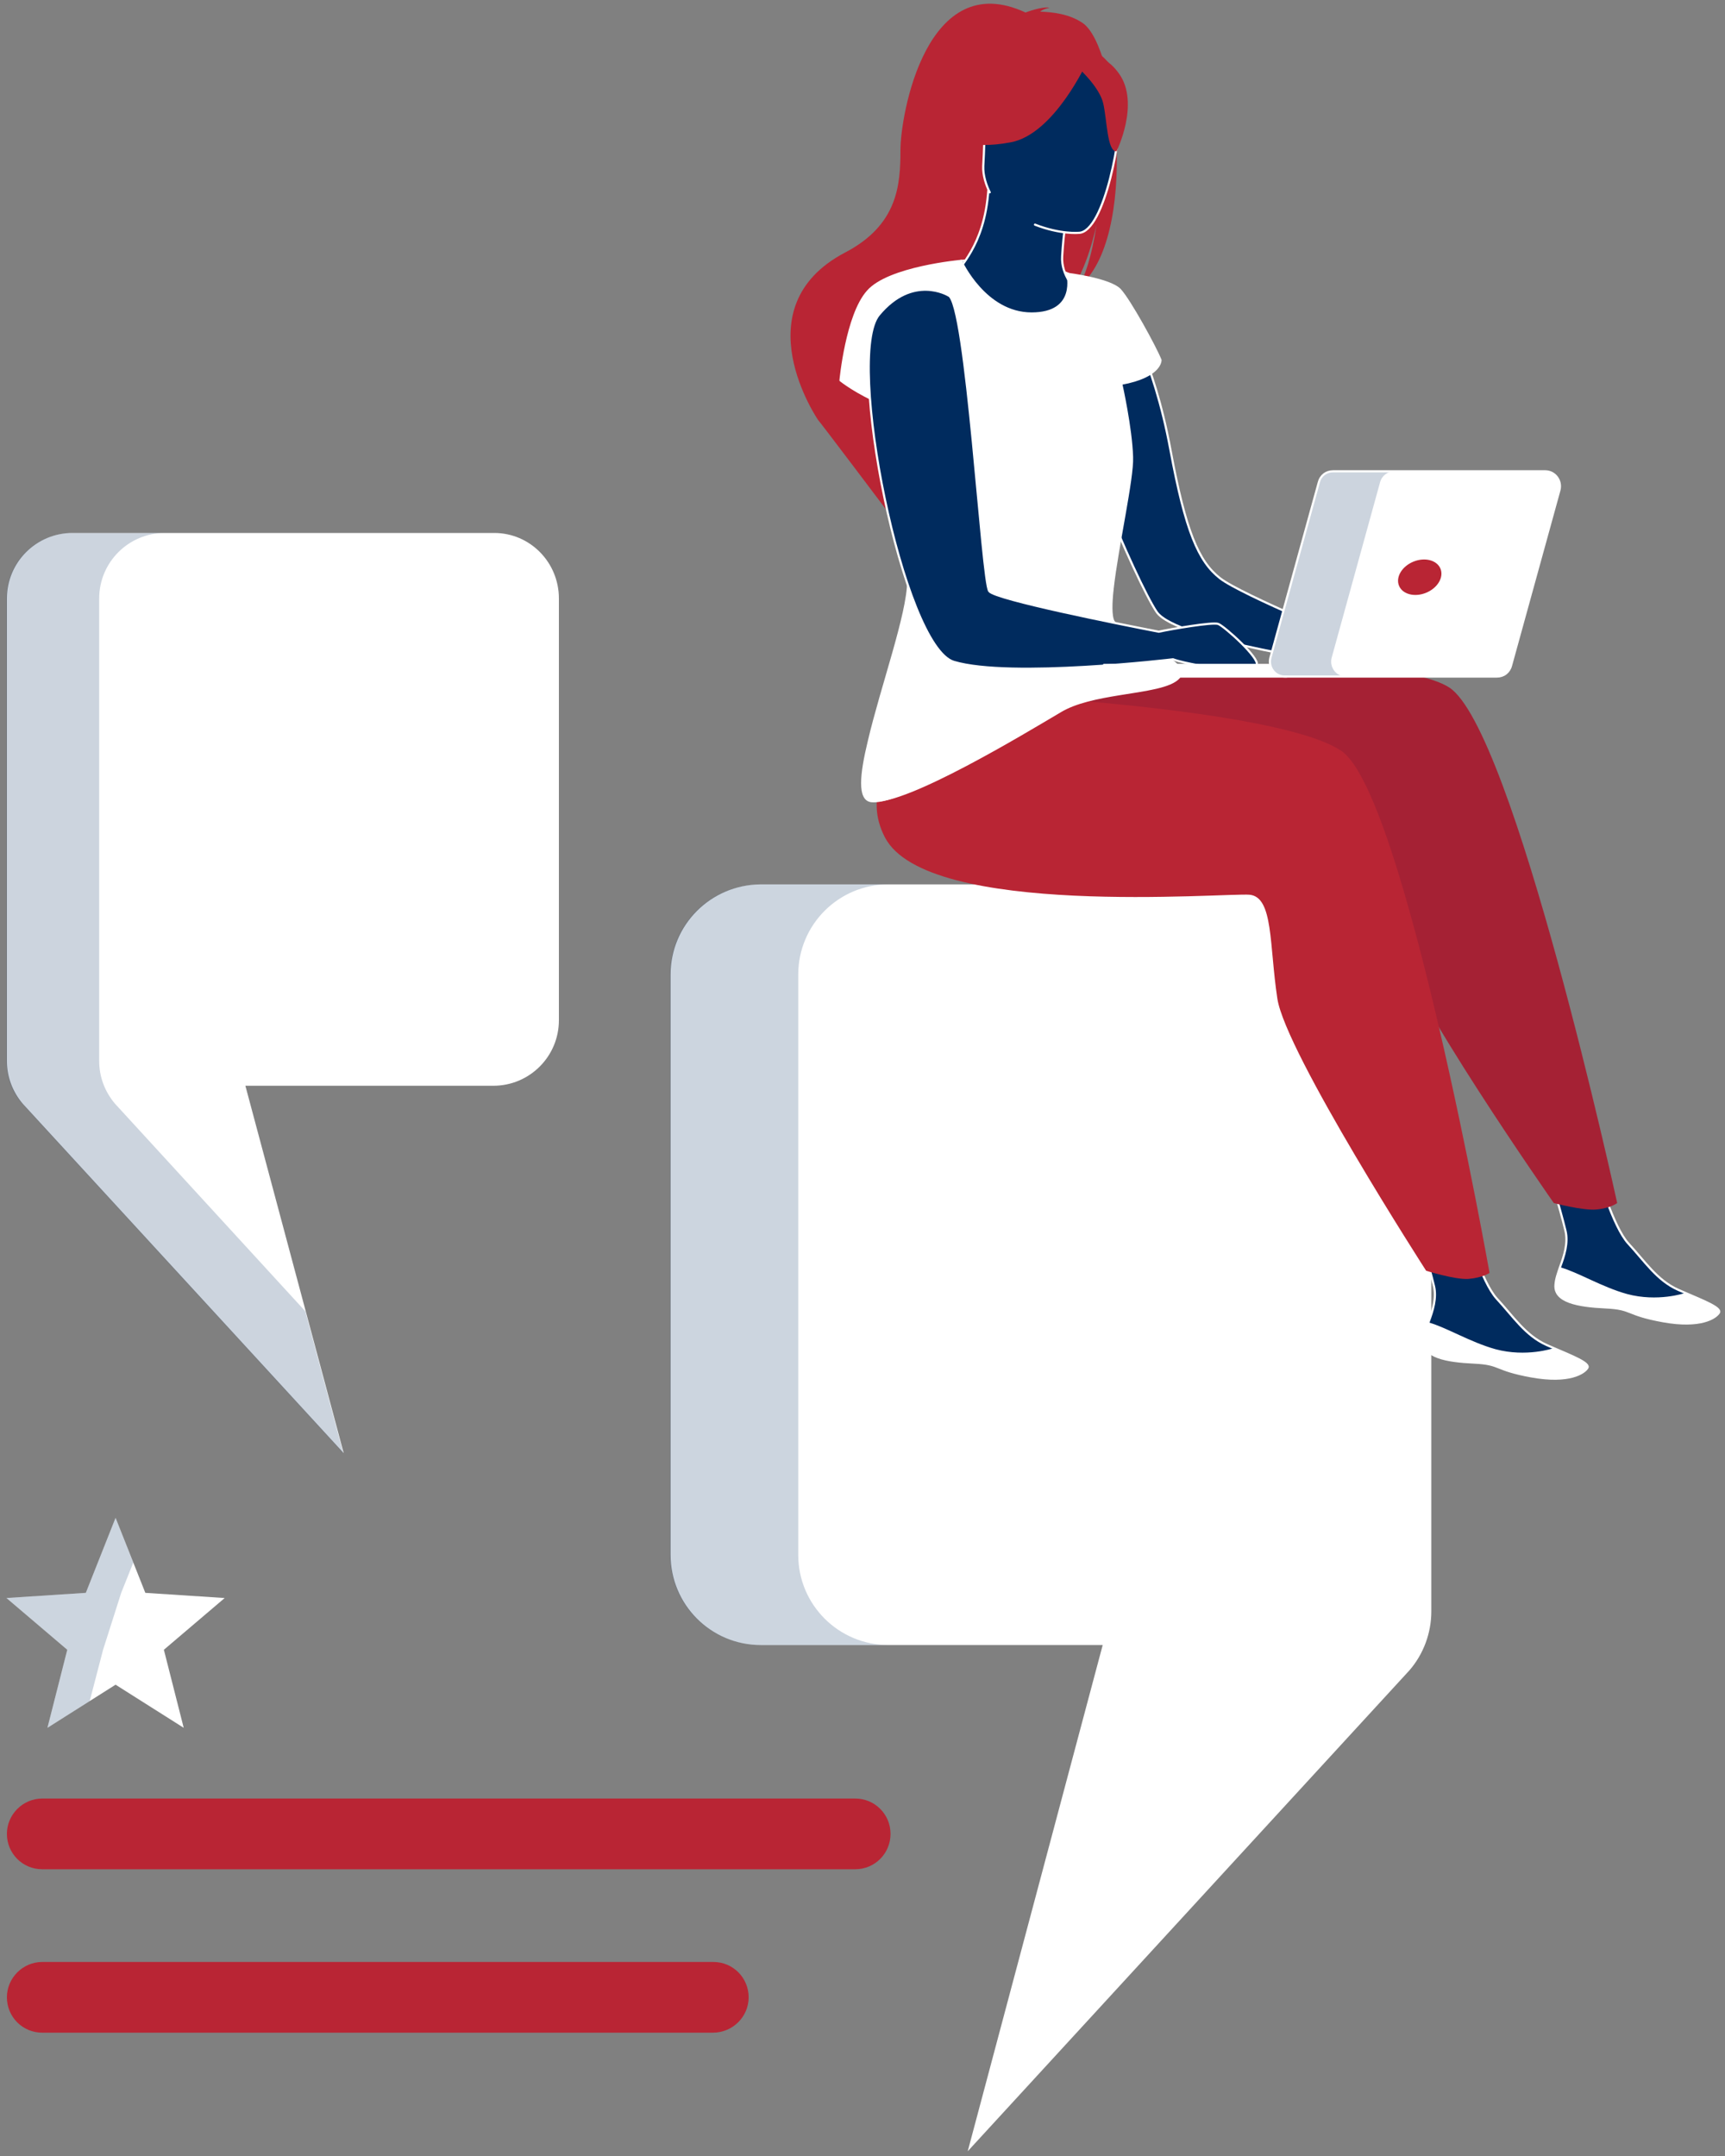 <?xml version="1.0" encoding="utf-8"?>
<!-- Generator: Adobe Illustrator 22.1.0, SVG Export Plug-In . SVG Version: 6.00 Build 0)  -->
<svg version="1.1" id="Layer_1" xmlns="http://www.w3.org/2000/svg" xmlns:xlink="http://www.w3.org/1999/xlink" x="0px" y="0px"
	 viewBox="0 0 400 500" style="enable-background:new 0 0 400 500;" xml:space="preserve">
<rect x="0" y="0" width="400" height="500" fill="#808080" stroke="none"/>
<style type="text/css">
	.st0{fill:#FFFFFF;}
	.st1{opacity:0.2;}
	.st2{fill:#002B5E;}
	.st3{opacity:0.2;fill:#002B5E;}
	.st4{fill:#002B5E;stroke:#FFFFFF;stroke-width:0.5;stroke-miterlimit:10;}
	.st5{fill:#A52134;}
	.st6{fill:#B92534;}
	.st7{fill:#002B5E;stroke:#FFFFFF;stroke-width:0.5;stroke-linecap:round;stroke-linejoin:round;stroke-miterlimit:10;}
	.st8{fill:#FFFFFF;stroke:#FFFFFF;stroke-width:0.5;stroke-linecap:round;stroke-linejoin:round;stroke-miterlimit:10;}
	.st9{fill:none;stroke:#FFFFFF;stroke-width:0.5;stroke-linecap:round;stroke-linejoin:round;stroke-miterlimit:10;}
</style>
<g>
	<path class="st0" d="M155.5,226v134.6c0,11.5,9.3,20.9,20.9,20.9h79.3l-31.3,117.4l102.4-111.5c3.3-3.8,5.1-8.7,5.1-13.7V226
		c0-11.5-9.3-20.9-20.9-20.9H176.3C164.8,205.2,155.5,214.5,155.5,226z"/>
	<g class="st1">
		<path class="st2" d="M185.1,360.6V226c0-11.5,9.3-20.9,20.9-20.9h-29.7c-11.5,0-20.9,9.3-20.9,20.9v134.6
			c0,11.5,9.3,20.9,20.9,20.9H206C194.5,381.5,185.1,372.2,185.1,360.6z"/>
	</g>
	<path class="st0" d="M129.6,138.8v97.8c0,8.4-6.8,15.2-15.2,15.2H56.9L79.7,337L5.3,256c-2.4-2.8-3.7-6.3-3.7-9.9V138.8
		c0-8.4,6.8-15.2,15.2-15.2h97.8C122.9,123.6,129.6,130.4,129.6,138.8z"/>
	<path class="st3" d="M26.7,256c-2.4-2.8-3.7-6.3-3.7-9.9V138.8c0-8.4,6.8-15.2,15.2-15.2H16.7c-8.4,0-15.2,6.8-15.2,15.2v107.3
		c0,3.7,1.3,7.2,3.7,9.9l74.4,81l-8.8-32.9L26.7,256z"/>
	<path class="st4" d="M260.5,72.4c0,0,6.9,10.3,10.9,31.9c3.5,18.9,6.5,25.9,11.5,29.8c5,3.9,32.9,15.3,32.9,15.3l-2.1,4.9
		c0,0-40.9-5.6-45.5-12.4c-4.6-6.8-22.1-47.2-20.7-56.5C248.9,76,260.5,72.4,260.5,72.4z"/>
	<path class="st4" d="M360.7,297.9c-0.4,4,5.2,5,11.6,5.3c6.4,0.3,4.5,1.6,13.3,3.2c8.8,1.6,12.3-0.8,13-2c0.6-1.1-3.5-2.7-7.9-4.6
		c-0.5-0.2-1.1-0.5-1.6-0.7c-4.9-2.2-7.7-6.6-11.5-10.7c-3.6-3.9-7.1-16.3-7.1-16.3l-12-2.6c0,0,3.4,11.2,4.5,15.9
		c0.7,2.8-0.3,5.9-1.2,8.3C361.3,295.2,360.8,296.5,360.7,297.9z"/>
	<path class="st0" d="M372.3,303.2c6.4,0.3,4.5,1.6,13.3,3.2c8.8,1.6,12.3-0.8,13-2c0.6-1.1-3.5-2.7-7.9-4.6l-0.1,0.1
		c0,0-6.2,2.1-13.3,0.2c-5.8-1.6-11.5-5.1-15.5-6.2c-0.5,1.3-1,2.6-1.1,4C360.3,301.9,365.9,302.9,372.3,303.2z"/>
	<path class="st5" d="M241.4,155.9c0,0,79.6-6,94.6,3.5c15,9.5,39,119.6,39,119.6s-1.5,1.2-4.8,1.5c-3.1,0.3-9.9-1.5-9.9-1.5
		s-34.5-49.3-37-61.7c-2.4-12.4-1.8-23.5-7.4-23.8c-5.5-0.3-74.6,8.4-85-10c-10.4-18.4-1.8-36.6-1.8-36.6L241.4,155.9z"/>
	<path class="st4" d="M330.2,310.7c-0.4,4,5.2,5,11.6,5.3c6.4,0.3,4.5,1.6,13.3,3.2c8.8,1.6,12.3-0.8,13-2c0.6-1.1-3.5-2.7-7.9-4.6
		c-0.5-0.2-1.1-0.5-1.6-0.7c-4.9-2.2-7.7-6.6-11.5-10.7c-3.6-3.9-7.1-16.3-7.1-16.3l-12-2.6c0,0,3.4,11.2,4.5,15.9
		c0.7,2.8-0.3,5.9-1.2,8.3C330.8,308,330.3,309.3,330.2,310.7z"/>
	<path class="st0" d="M341.8,316c6.4,0.3,4.5,1.6,13.3,3.2c8.8,1.6,12.3-0.8,13-2c0.6-1.1-3.5-2.7-7.9-4.6l-0.1,0.1
		c0,0-6.2,2.1-13.3,0.2c-5.8-1.6-11.5-5.1-15.5-6.2c-0.5,1.3-1,2.6-1.1,4C329.9,314.7,335.4,315.7,341.8,316z"/>
	<path class="st6" d="M225.8,160.8c0,0,70.7,3.3,85.3,13.4c14.6,10,34.3,121,34.3,121s-1.5,1.1-4.9,1.4c-3.1,0.2-9.8-1.9-9.8-1.9
		s-32.6-50.6-34.5-63.1c-1.9-12.5-0.9-23.5-6.4-24.1c-5.5-0.5-74.8,5.5-84.6-13.3C195.5,175.5,225.8,160.8,225.8,160.8z"/>
	<path class="st6" d="M251,5.3c-3.1-2.1-7-2.5-9.8-2.6c0.8-0.7,2.2-0.9,2.2-0.9c-1.7-0.4-5.6,1.1-5.6,1.1c-23-10.7-29,23.8-29,31.9
		c0,8.1-0.6,17.4-12.9,23.8c-24.1,12.7-6.2,38.8-6.2,38.8c0.2,0.1,16.1,21.2,16.1,21.2c-0.2-6.6,25.7-41.3,42.1-50.6
		c4.2-5.4,6.2-15.2,6.4-16c-1.2,7.8-2.8,12.2-4.2,14.6C264.1,55.4,259.3,10.8,251,5.3z"/>
	<path class="st4" d="M222.9,60.5c0,0,6.6-0.6,13.2,0c4.5,0.4,8.9,1.8,11.4,2.9C253.7,66,253,77,240,75
		C226.9,72.9,221.9,63.8,222.9,60.5z"/>
	<path class="st4" d="M250.5,68c0.1,0-1.7,10-10.3,9.6c-5.6-0.2-19.8-8.5-18.7-13.4c0.5-2.3,6.8-6.7,7.7-20.3l18.2,4.9
		c0,0-0.8,5.5-1.1,10.6C246,63.9,249.5,67.5,250.5,68z"/>
	<path class="st6" d="M228.5,42.3c0,0-4.6-8.4-5.3-15.4c-0.5-5,3.2-23.1,21.4-19.2c0,0,5.3,0.9,10.1,4.6c3.8,3,9.2,9.2,1.7,24.7
		l-2,5.3L228.5,42.3z"/>
	<path class="st7" d="M229.5,44.6c-0.8-1.6-1.6-3.9-1.5-6.1c0.9-14.4-1.4-24.2,13.4-24.1c14.8,0.1,17.3,5.8,18.1,10.7
		c0.9,4.9-3.3,28.9-9.4,28.9c0,0-4.2,0.4-10.1-1.9"/>
	<path class="st6" d="M252.1,14.3c0,0-7.6,16.8-17.7,18.7c-10.1,1.9-14.2-1.1-14.2-1.1s8-5.5,10.3-15.9
		C230.6,16,247.8,5.8,252.1,14.3z"/>
	<path class="st6" d="M250.4,16.1c0,0,4.5,4.1,5.4,7.8c0.9,3.7,0.9,11.3,3.1,11.2c0,0,5.5-11.1,0.6-18
		C254.3,9.8,250.4,16.1,250.4,16.1z"/>
	<path class="st8" d="M273.4,157.1c-1.9,2.2-7.7,2.9-13.9,3.9c-4.9,0.8-10.1,1.8-13.7,4c-8.3,4.9-35.5,21.4-43.5,20.7
		c-3.1-0.3-2.5-6.2-0.6-14c2.9-12.4,9.1-29.5,9.1-37c0-4.1,1.4-13.7,3.2-24.7c0.1-0.9,0.3-1.8,0.4-2.7c3.6-21.4,8.5-46.7,8.5-46.7
		s5.5,12.1,16.3,12.1c10.8,0,8.3-9.2,8.3-9.2s9.8,1.2,12.2,3.7c2.3,2.5,8.2,13.3,9.4,16.3c0,0,0.2,3.8-9.1,5.5c0,0,2.3,10.2,2.5,17
		c0.2,5-3.4,20.7-4.5,30.5c-0.4,3.5-0.4,6.2,0.1,7.4c0.7,1.6,3,3.2,5.7,4.7C269.1,151.5,275.6,154.5,273.4,157.1z"/>
	<path class="st8" d="M263.8,148.5c6,10.2-16.2,13.2-19.9,15.4c-8.3,4.9-33.8,22.6-41.8,21.9c-3.1-0.3-2.5-6.2-0.6-14
		c2.9-12.4,9.1-29.5,9.1-37c0-4.1,1.4-13.7,3.2-24.7l9.6-9.2c0,0,10.3,26.6,20.1,30.9c5.1,2.3,10.5,3.8,14.4,4.7
		c-0.4,3.5-0.4,6.2,0.1,7.4C258.9,145.3,261.2,146.9,263.8,148.5z"/>
	<path class="st8" d="M222.9,60.5c0,0-16.9,1.5-21.7,7.1c-4.9,5.5-6.3,20.6-6.3,20.6s14.8,12,32.7,7.3L222.9,60.5z"/>
	<path class="st4" d="M282.5,144.7c-1.3-0.5-11,1.2-13.8,1.8c-8.8-1.7-37.9-7.5-39.3-9.4c-1.7-2.1-5.3-67.5-9.5-68.6
		c0,0-8.2-5-16.1,4.5c-7.9,9.5,5.6,77,17.4,80.5c13.1,3.9,50.8-0.6,50.8-0.6l0,0c3.1,1.1,8.5,1.7,11.4,2.6c3.8,1.3,7.2,0.2,8-1.3
		C292.2,152.7,284,145.3,282.5,144.7z"/>
	<g>
		<polyline class="st0" points="294.2,154.2 256,154.2 256,156.9 298.4,156.9 		"/>
		<path class="st0" d="M297.9,156.9h49.2c1.6,0,2.9-1,3.3-2.6l11.2-40.6c0.6-2.2-1-4.4-3.3-4.4h-49.2c-1.6,0-2.9,1-3.3,2.6
			l-11.2,40.6C294,154.7,295.6,156.9,297.9,156.9z"/>
		<path class="st3" d="M320,111.9l-11.2,40.6c-0.6,2.2,1,4.4,3.3,4.4h-14.2c-2.3,0-4-2.2-3.3-4.4l11.2-40.6c0.4-1.5,1.8-2.6,3.3-2.6
			h14.2C321.8,109.3,320.4,110.3,320,111.9z"/>
		<path class="st9" d="M297.9,156.9h49.2c1.6,0,2.9-1,3.3-2.6l11.2-40.6c0.6-2.2-1-4.4-3.3-4.4h-49.2c-1.6,0-2.9,1-3.3,2.6
			l-11.2,40.6C294,154.7,295.6,156.9,297.9,156.9z"/>
		<polyline class="st9" points="294.2,154.2 256,154.2 256,156.9 298.4,156.9 		"/>
		
			<ellipse transform="matrix(0.924 -0.381 0.381 0.924 -26.167 135.641)" class="st6" cx="329.4" cy="133.9" rx="5.2" ry="3.9"/>
	</g>
	<path class="st6" d="M198.3,433.5H9.8c-4.6,0-8.2-3.7-8.2-8.2s3.7-8.2,8.2-8.2h188.5c4.6,0,8.2,3.7,8.2,8.2
		S202.9,433.5,198.3,433.5z"/>
	<path class="st6" d="M165.3,471.4H9.8c-4.6,0-8.2-3.7-8.2-8.2s3.7-8.2,8.2-8.2h155.6c4.6,0,8.2,3.7,8.2,8.2
		S169.9,471.4,165.3,471.4z"/>
	<g>
		<g>
			<polygon class="st0" points="52.1,370.6 33.7,369.4 26.8,352 19.9,369.4 1.5,370.6 15.6,382.6 11,400.7 26.8,390.7 42.6,400.7 
				38,382.6 			"/>
		</g>
	</g>
	<g class="st1">
		<polyline class="st2" points="28.1,369.4 30.9,362.4 26.8,352 19.9,369.4 1.5,370.6 15.6,382.6 11,400.7 20.8,394.5 23.9,382.6 		
			"/>
	</g>
</g>
</svg>
